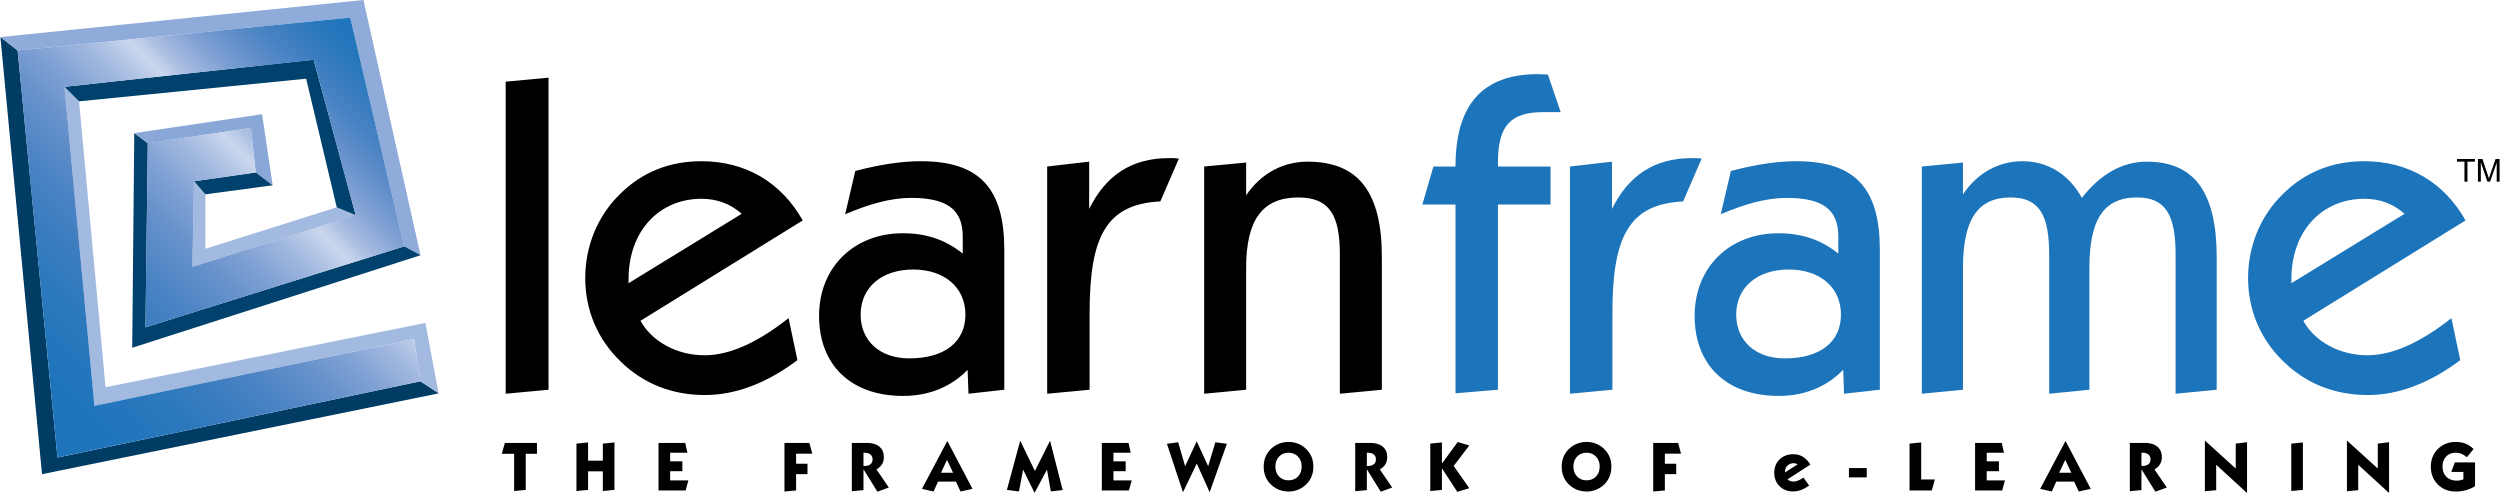 <svg xmlns="http://www.w3.org/2000/svg" width="2500" height="493" viewBox="0 0 946.972 186.805"><path fill="#003c64" d="M0 14.043l6.525 5.107 15.092 154.219 137.515-28.889 6.965 4.567-150.336 30.625z"/><path fill="#a2b9e0" d="M24.242 32.881l11.36 120.961 121.133-25.403 2.397 16.041 6.908 4.51-4.996-26.633-121.212 24.36L29.8 38.398z"/><path fill="#8eabd9" d="M0 14.043l6.55 5.107L132.547 6.668l20.431 86.689 6.201 3.336L137.547 0z"/><path fill="#a2b9e0" d="M73.412 68.682l4.246 4.964v20.631l49.858-15.759 7.255 3.054-62.046 19.563z"/><path fill="#00426d" d="M134.653 81.555l-15.93-58.774-.063-.176-.091.01-.076-.281-.109.303-94.118 10.259 5.534 5.502 86.043-8.576 11.595 48.727zM49.957 131.766l109.26-35.067-6.239-3.342-98.014 30.661.887-69.748-5.131-3.836-.781 81.279-.048.074.047-.016v.024z"/><path fill="#8aa8d7" d="M50.72 50.434l5.131 3.865 39.071-5.822 1.8 16.865 6.438 4.865-4.012-26.937z"/><path fill="#00426d" d="M73.4 68.668l4.258 4.978 25.502-3.439-6.438-4.865z"/><linearGradient id="a" gradientUnits="userSpaceOnUse" x1="-3506.467" y1="-3809.898" x2="-3364.831" y2="-3951.535" gradientTransform="translate(3511.5 3969.5)"><stop offset="0" stop-color="#1c74bb"/><stop offset=".132" stop-color="#2075bb"/><stop offset=".228" stop-color="#2c78bd"/><stop offset=".312" stop-color="#3c7dc0"/><stop offset=".39" stop-color="#4f85c5"/><stop offset=".463" stop-color="#6691cb"/><stop offset=".533" stop-color="#81a2d4"/><stop offset=".599" stop-color="#a1b8df"/><stop offset=".663" stop-color="#cad6ed"/><stop offset=".704" stop-color="#a5bae1"/><stop offset=".757" stop-color="#7fa0d3"/><stop offset=".81" stop-color="#608eca"/><stop offset=".861" stop-color="#4782c3"/><stop offset=".911" stop-color="#327abe"/><stop offset=".958" stop-color="#2276bc"/><stop offset="1" stop-color="#1c74bb"/></linearGradient><path fill="url(#a)" d="M21.614 173.354l137.555-28.889-2.444-16-121.111 25.334L24.26 32.895l94.465-10.207 15.855 58.847-61.855 19.596.667-32.443 23.333-3.334-1.778-16.889-39.111 5.777-.889 69.779 98.05-30.644L132.545 6.67 6.503 19.131z"/><path d="M191.448 30.936l16.244-1.51V147.68l-16.244 1.512V30.936zM238.012 107.314v-1.512c0-18.592 11.891-30.477 27.633-30.477 5.865 0 10.889 1.84 15.242 5.689l-42.875 26.3zm63.985 29.145l-3.35-15.914c-11.895 9.379-22.447 14.068-31.824 14.068-10.553 0-19.934-5.191-24.291-13.061l61.477-38.027c-8.215-14.562-21.775-22.441-38.363-22.441-12.223 0-22.609 4.189-30.988 12.568-8.373 8.203-13.061 19.592-13.061 31.652 0 12.229 4.688 23.289 13.4 31.658 8.543 8.379 19.428 12.721 31.992 12.721 11.558.001 23.449-4.511 35.008-13.224zM325.95 119.213c0-10.219 7.871-17.09 19.93-17.09 11.729 0 19.768 6.701 19.768 17.09 0 10.209-7.711 16.582-21.279 16.582-11.224 0-18.419-6.709-18.419-16.582zm40.531 20.93l.338 9.049 13.566-1.512V94.756c0-23.119-9.049-33.672-31.664-33.672-7.535 0-15.738 1.34-24.793 3.689l-3.844 16.412c9.047-3.854 17.244-6.199 24.957-6.199 13.564 0 19.592 4.35 19.592 14.568v6.531c-6.697-5.354-13.896-7.699-22.775-7.699-18.086 0-31.658 12.559-31.658 31.324 0 18.592 12.061 30.312 31.828 30.312 9.715.001 18.09-3.35 24.453-9.879zM396.631 63.094l15.914-1.84v17.918c6.363-12.896 16.242-19.266 30.312-19.266 1.176 0 2.344 0 3.686.17l-7.031 16.248c-20.943 1.008-26.807 13.902-26.807 42.551v28.805l-16.074 1.512V63.094zM456.118 63.094l15.908-1.5v12.391c5.693-8.371 14.072-12.73 23.283-12.73 19.426 0 28.139 11.723 28.139 36.176v50.25l-15.916 1.512V96.426c0-14.57-3.68-21.607-15.738-21.607-13.738 0-19.768 8.707-19.768 26.635v46.227l-15.908 1.512V63.094z"/><g fill="#1c74bb"><path d="M591.215 42.486h-6.533c-12.557 0-17.244 5.201-17.244 19.107v1.5h19.928V77.5h-19.928v70.18l-16.082 1.346V77.5h-12.564l4.189-14.406h8.375c0-23.449 10.213-35 31.322-35 1.168 0 2.508.154 3.676.154l4.861 14.238zM594.731 63.094l15.914-1.84v17.918c6.363-12.896 16.254-19.266 30.318-19.266 1.17 0 2.35 0 3.674.17l-7.033 16.248c-20.936 1.008-26.799 13.902-26.799 42.551v28.805l-16.074 1.512V63.094zM657.715 119.213c0-10.219 7.863-17.09 19.932-17.09 11.727 0 19.76 6.701 19.76 17.09 0 10.209-7.701 16.582-21.271 16.582-11.221 0-18.421-6.709-18.421-16.582zm40.53 20.93l.34 9.049 13.559-1.512V94.756c0-23.119-9.037-33.672-31.654-33.672-7.535 0-15.744 1.34-24.783 3.689l-3.857 16.412c9.049-3.854 17.252-6.199 24.963-6.199 13.559 0 19.594 4.35 19.594 14.568v6.531c-6.699-5.354-13.91-7.699-22.787-7.699-18.084 0-31.652 12.559-31.652 31.324 0 18.592 12.059 30.312 31.826 30.312 9.718.001 18.091-3.35 24.451-9.879zM728.055 63.094l15.588-1.5v12.059c5.354-8.039 13.4-12.568 22.604-12.568 9.551 0 17.596 5.021 22.443 13.902 7.031-9.051 15.414-13.732 24.627-13.732 18.088 0 26.465 11.723 26.465 36.176v50.25l-15.574 1.512V96.426c0-14.57-3.525-21.607-14.572-21.607-12.902 0-18.088 8.707-18.088 26.635v46.227l-15.246 1.512V96.426c0-14.57-3.52-21.607-14.576-21.607-12.729 0-18.082 8.707-18.082 26.635v46.227l-15.588 1.512V63.094zM868.088 107.314v-1.512c0-18.592 11.891-30.477 27.629-30.477 5.869 0 10.896 1.84 15.252 5.689l-42.881 26.3zm63.985 29.145l-3.35-15.914c-11.896 9.379-22.449 14.068-31.83 14.068-10.553 0-19.928-5.191-24.291-13.061l61.48-38.027c-8.219-14.562-21.779-22.441-38.365-22.441-12.225 0-22.605 4.189-30.984 12.568-8.373 8.203-13.061 19.592-13.061 31.652 0 12.229 4.688 23.289 13.4 31.658 8.537 8.379 19.422 12.721 31.992 12.721 11.561.001 23.454-4.511 35.009-13.224z"/></g><path d="M199.059 171.961v13.672l-4.406.422v-14.094h-4.688l1.188-4.125h12.156v4.125h-4.25zM218.267 186.055v-17.969l4.406-.438v6.906h5.594v-6.469l4.406-.438v17.983l-4.406.423v-7.469h-5.594v7.046l-4.406.425zM249.366 185.836v-18h10.125l.812 3.719h-6.531v3.25h4.625v3.75h-4.625v3.469h6.906l-1.031 3.812h-10.281zM297.092 186.242v-18.406h9.438l1.094 4.062h-6.125v3.812h4.312v3.938h-4.312v6.188l-4.407.406zM322.619 186.127v-18.291h5.654c2.047 0 3.637.472 4.771 1.414 1.133.943 1.7 2.264 1.7 3.963 0 1.032-.228 1.926-.684 2.684-.456.756-1.161 1.41-2.115 1.959l4.691 6.886-4.336 1.563-5.274-8.5v7.904l-4.407.418zm4.406-14.572v5h.382c.968 0 1.719-.217 2.253-.652.535-.434.802-1.048.802-1.842 0-.801-.272-1.42-.815-1.854-.543-.436-1.315-.652-2.317-.652h-.305zM349.189 185.236l9.6-18.15 9.557 18.15-4.543 1.006-1.739-3.75h-6.79l-1.688 3.75-4.397-1.006zm7.202-6.119h4.582l-2.285-4.855-2.297 4.855zM381.373 185.633l5.046-18.641 5.567 11.459 5.745-11.459 4.767 18.691-4.474.527-1.462-8.255-4.703 8.786-4.347-8.786-1.563 8.255-4.576-.577zM417.339 185.836v-18h10.125l.812 3.719h-6.531v3.25h4.625v3.75h-4.625v3.469h6.906l-1.031 3.812h-10.281zM442.006 168.157l4.269-.571 2.626 9.074 4.391-9.449 4.34 9.449 2.728-9.074 4.365.571-6.522 18.366-4.885-10.879-5.229 10.879-6.083-18.366zM478.681 176.833c0-1.396.241-2.665.723-3.812a8.667 8.667 0 0 1 2.157-3.037 9.39 9.39 0 0 1 3-1.883 9.669 9.669 0 0 1 3.521-.641 9.7 9.7 0 0 1 3.532.641 9.237 9.237 0 0 1 2.987 1.883c.964.896 1.688 1.916 2.17 3.057.481 1.142.723 2.405.723 3.792s-.243 2.659-.729 3.817-1.207 2.181-2.163 3.068a9.263 9.263 0 0 1-2.987 1.877 9.685 9.685 0 0 1-3.532.646 9.672 9.672 0 0 1-3.521-.641 9.355 9.355 0 0 1-3-1.883 8.644 8.644 0 0 1-2.157-3.043c-.483-1.149-.724-2.429-.724-3.841zm9.401 5.159c1.464 0 2.658-.482 3.585-1.448s1.39-2.22 1.39-3.765c0-1.535-.465-2.789-1.396-3.764-.931-.974-2.124-1.461-3.579-1.461-1.456 0-2.646.487-3.573 1.461-.927.975-1.39 2.229-1.39 3.764 0 1.545.463 2.799 1.39 3.765s2.116 1.448 3.573 1.448zM513.354 186.127v-18.291h5.653c2.047 0 3.638.472 4.771 1.414 1.133.943 1.7 2.264 1.7 3.963 0 1.032-.229 1.926-.685 2.684-.456.756-1.161 1.41-2.115 1.959l4.691 6.886-4.337 1.563-5.273-8.5v7.904l-4.405.418zm4.406-14.572v5h.382c.968 0 1.719-.217 2.253-.652.535-.434.803-1.048.803-1.842 0-.801-.272-1.42-.815-1.854-.543-.436-1.315-.652-2.316-.652h-.307zM541.8 186.065v-17.983l4.406-.438v8.01l5.991-8.162 4.384 1.301-5.916 7.751 5.916 8.45-4.548 1.369-5.827-8.942v8.208l-4.406.436zM591.602 176.833c0-1.396.241-2.665.723-3.812a8.667 8.667 0 0 1 2.157-3.037 9.39 9.39 0 0 1 3-1.883 9.669 9.669 0 0 1 3.521-.641 9.7 9.7 0 0 1 3.532.641 9.237 9.237 0 0 1 2.987 1.883c.964.896 1.688 1.916 2.17 3.057.481 1.142.723 2.405.723 3.792s-.243 2.659-.729 3.817-1.207 2.181-2.163 3.068a9.263 9.263 0 0 1-2.987 1.877 9.685 9.685 0 0 1-3.532.646 9.672 9.672 0 0 1-3.521-.641 9.355 9.355 0 0 1-3-1.883 8.644 8.644 0 0 1-2.157-3.043c-.483-1.149-.724-2.429-.724-3.841zm9.4 5.159c1.464 0 2.658-.482 3.585-1.448s1.39-2.22 1.39-3.765c0-1.535-.465-2.789-1.396-3.764-.931-.974-2.124-1.461-3.579-1.461-1.456 0-2.646.487-3.573 1.461-.927.975-1.39 2.229-1.39 3.764 0 1.545.463 2.799 1.39 3.765s2.117 1.448 3.573 1.448zM626.275 186.242v-18.406h9.438l1.094 4.062h-6.125v3.812h4.312v3.938h-4.312v6.188l-4.407.406zM685.334 183.974c-1.009.746-2.021 1.306-3.038 1.679a8.887 8.887 0 0 1-3.075.559c-2.051 0-3.743-.664-5.077-1.993-1.335-1.329-2.002-3.014-2.002-5.054 0-2.082.674-3.777 2.021-5.085s3.093-1.962 5.236-1.962c1.339 0 2.532.32 3.583.959 1.051.641 2 1.629 2.848 2.969l-8.686 5.584a3.5 3.5 0 0 0 1.061.631c.367.135.768.201 1.199.201.533 0 1.113-.123 1.74-.371.626-.248 1.312-.625 2.057-1.129l2.133 3.012zm-4.342-8.031a2.91 2.91 0 0 0-1.498-.42c-.949 0-1.734.31-2.355.928-.623.618-.934 1.402-.934 2.35v.203l4.787-3.061zM700.431 180.898v-3.531h6.75v3.531h-6.75zM723.396 185.836v-17.75l4.406-.438v14.031h5.188l-1.156 4.156h-8.438zM748.231 185.836v-18h10.125l.812 3.719h-6.531v3.25h4.625v3.75h-4.625v3.469h6.906l-1.031 3.812h-10.281zM772.898 185.236l9.6-18.15 9.557 18.15-4.543 1.006-1.739-3.75h-6.79l-1.688 3.75-4.397-1.006zm7.201-6.119h4.582l-2.285-4.855-2.297 4.855zM806.863 186.127v-18.291h5.654c2.047 0 3.637.472 4.771 1.414 1.134.943 1.7 2.264 1.7 3.963 0 1.032-.228 1.926-.684 2.684-.456.756-1.161 1.41-2.115 1.959l4.69 6.886-4.336 1.563-5.274-8.5v7.904l-4.406.418zm4.406-14.572v5h.382c.968 0 1.719-.217 2.254-.652.534-.434.802-1.048.802-1.842 0-.801-.271-1.42-.814-1.854-.543-.436-1.315-.652-2.317-.652h-.307zM835.309 186.148V166.93l11.688 10.596v-9.439l4.281-.531v19.25l-11.688-10.713v9.643l-4.281.412zM868.039 186.055v-17.969l4.406-.438v17.984l-4.406.423zM889.128 186.148V166.93l11.688 10.596v-9.439l4.281-.531v19.25l-11.688-10.713v9.643l-4.281.412zM934.592 173.242c-.703-.574-1.401-1-2.096-1.275a5.863 5.863 0 0 0-2.172-.412c-1.482 0-2.681.482-3.595 1.445-.915.965-1.372 2.229-1.372 3.791 0 1.615.493 2.906 1.479 3.875.985.967 2.295 1.451 3.928 1.451.406 0 .816-.04 1.23-.121.415-.08.838-.205 1.27-.375v-2.785h-4.594l1.344-3.625h7.656v9.032a13.821 13.821 0 0 1-3.479 1.493 14.524 14.524 0 0 1-3.86.506c-1.296 0-2.496-.209-3.601-.627a8.944 8.944 0 0 1-2.978-1.871 8.71 8.71 0 0 1-2.114-3.068c-.479-1.167-.718-2.447-.718-3.843 0-1.387.243-2.663.73-3.83s1.205-2.189 2.153-3.069a8.985 8.985 0 0 1 2.974-1.852c1.101-.414 2.287-.621 3.558-.621 1.381 0 2.628.221 3.742.661 1.113.44 2.124 1.114 3.03 2.021l-2.515 3.099z"/><g><path d="M933.658 68.836v-7.578h-2.828v-1.016h6.797v1.016h-2.828v7.578h-1.141zM938.769 68.836v-8.594h1.702l2.036 6.082c.188.566.324.99.41 1.271.099-.312.252-.771.461-1.377l2.076-5.977h1.518v8.594h-1.094v-7.188l-2.511 7.188h-1.024l-2.48-7.312v7.312h-1.094z"/></g></svg>